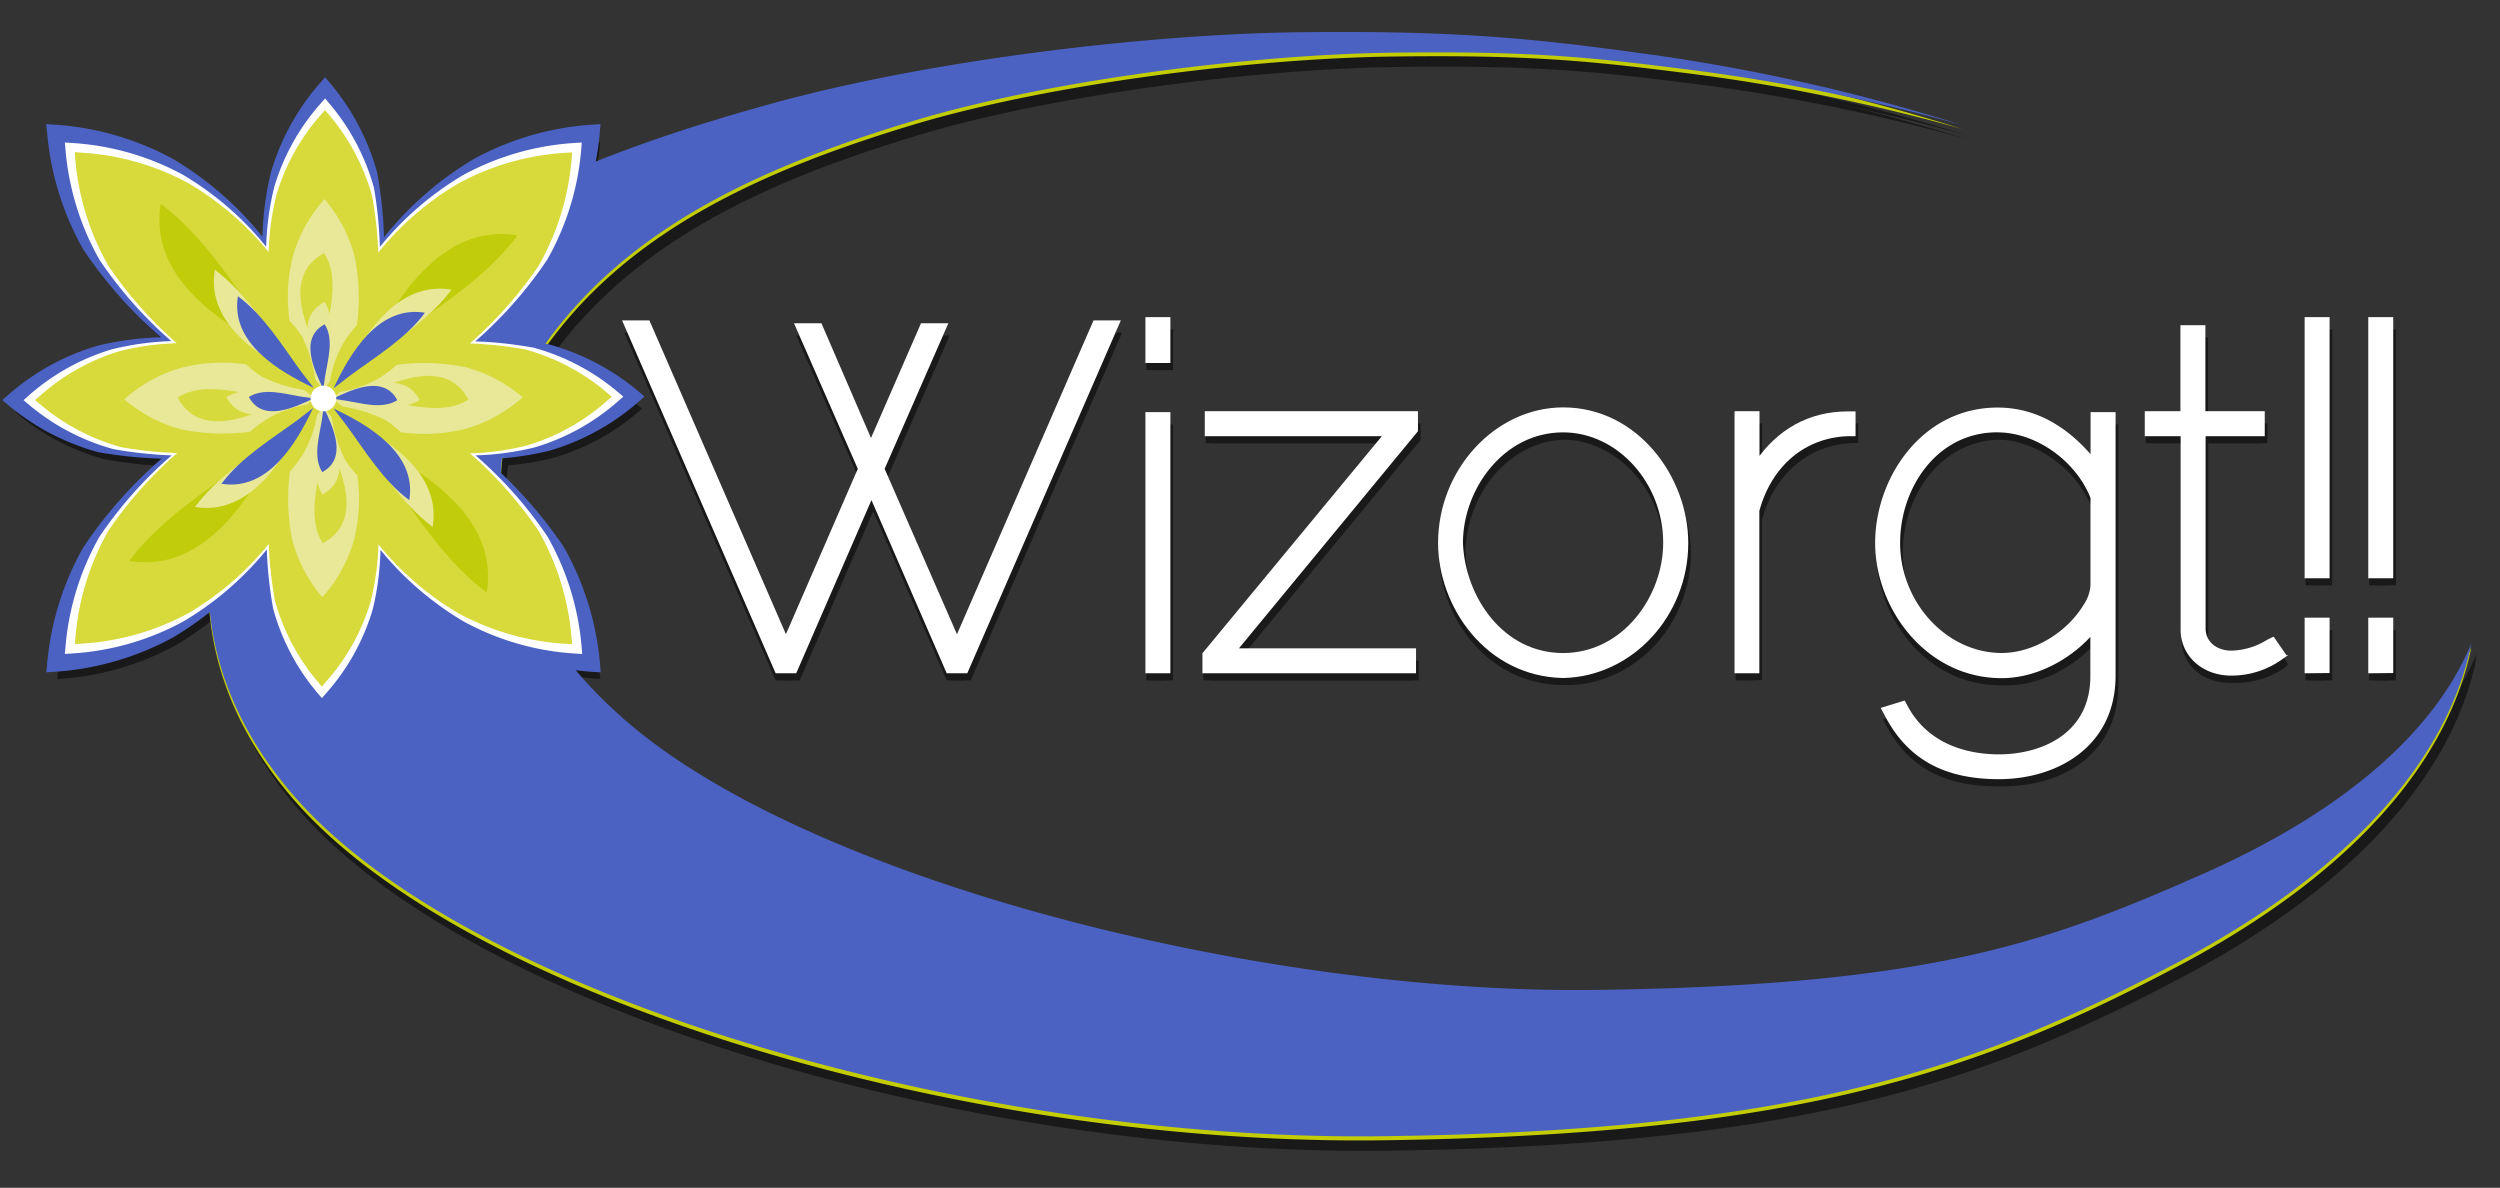 <svg id="Laag_1" data-name="Laag 1" xmlns="http://www.w3.org/2000/svg" viewBox="0 0 479.66 227.89"><rect x="0" y="0" width="479.66" height="227.89" fill="#333333" stroke="none"/><title>logo_wizorgt_header-do-nw-23-7-23</title><g style="opacity:0.5"><path d="M61.68,67.92c23.52-23.59,52.7-35.67,86.94-45.2,30.15-8.4,72.13-13.44,101.51-13.82s44.43,1.11,65,3.93a367.56,367.56,0,0,1,62.3,13.91,361.25,361.25,0,0,0-53.76-10.82c-17.8-2.23-29.29-3.43-55.64-3.07S202.68,18,176.32,25.9c-29.59,8.9-54,20.42-69.68,41.44S93.52,117.75,122,141.83c35.43,29.94,120.66,51.69,185,50.86s86.62-9,116.56-22.21c27.47-12.14,44.8-27.64,51.62-44.35-4.41,22-23,43.69-56.37,61.29C381.1,207.29,347,219.71,266.16,220.78S90.65,193.47,57.57,155.66c-25.7-29.37-19.41-64.12,4.11-87.74Z" style="fill-rule:evenodd"/><path d="M61.68,67.17C85.2,43.58,114.38,31.49,148.62,22c30.15-8.39,72.13-13.44,101.51-13.81s44.43,1.11,65,3.92A367.56,367.56,0,0,1,377.43,26a362.52,362.52,0,0,0-53.76-10.81c-17.8-2.23-29.29-3.43-55.64-3.08s-65.35,5.14-91.71,13.06c-29.59,8.89-54,20.42-69.68,41.43S93.52,117,122,141.07c35.43,29.94,120.66,51.69,185,50.86s86.62-9,116.56-22.21c27.47-12.14,44.8-27.63,51.62-44.35-4.41,22-23,43.69-56.37,61.29C381.1,206.53,347,219,266.16,220S90.65,192.72,57.57,154.9c-25.7-29.36-19.41-64.12,4.11-87.73Z" style="fill-rule:evenodd"/><polygon points="182.96 130.54 168.2 96.57 153.44 130.54 150.14 130.54 121.11 63.83 125.27 63.83 151.79 124.78 166.12 91.81 154.1 64.38 158.28 64.38 168.11 87.13 178.03 64.38 182.2 64.38 170.19 91.81 184.61 124.79 211.13 63.83 215.29 63.83 186.26 130.54 182.96 130.54"/><path d="M221.26,130.54V81.43h3.8v49.11Zm0-59.53V63.19h3.8V71Z"/><polygon points="232.2 130.54 232.2 127.37 267.18 85.05 232.65 85.05 232.65 81.24 272.56 81.24 272.56 84.41 237.66 126.73 272.19 126.73 272.19 130.54 232.2 130.54"/><path d="M300.9,131.45c-14.51-.3-23.49-13.43-23.49-25.42,0-13.83,10.76-25.51,23.51-25.51,14.06,0,23.5,13.19,23.5,25.51,0,13.74-10.53,25.14-23.48,25.42h0Zm0-47.13c-11.79,0-19.71,11.22-19.71,21.71.41,10.6,7.9,21.61,19.71,21.61s19.7-11.17,19.7-21.61C320.62,94.26,311.59,84.32,300.92,84.32Z"/><path d="M334.29,130.54V81.24h3.8v9.58c4.24-6.28,10.21-9.58,17.43-9.58h1V85l-1,0c-8.46.32-15,5.82-17.46,14.73v30.76Z"/><path d="M384.5,150.86c-10.34,0-17.14-3.76-21.38-11.83l-.56-1,3.64-1.16.39.72c4.46,8.28,13.14,9.51,17.91,9.51,8.33,0,18.06-4.06,18.06-15.51v-8.83c-4.45,5.31-11.16,8.73-17.51,8.73-14.22,0-23.78-13.15-23.78-25.42s8.78-25.51,23-25.51c6.88,0,13,3.29,18.33,9.79V81.43h3.81v50.12C406.37,144.89,395.39,150.86,384.5,150.86Zm-.27-66.54c-12,0-19.16,11-19.16,21.71,0,11.72,9.15,21.61,20,21.61,6.1,0,12.73-3.89,16.11-9.46a8.05,8.05,0,0,0,1.4-4V97.28C399.67,89.88,391.82,84.32,384.23,84.32Z"/><path d="M429.07,131c-5.24,0-9.19-3.56-9.19-8.28V85.05H413V81.24h6.84V64.74h3.8v16.5h11.39v3.81H423.68v37.66c.24,3.07,2.88,4.48,5.39,4.48a14,14,0,0,0,7.05-2.08l.17-.1.77-.38,1.95,2.84-.57.58A16.15,16.15,0,0,1,429.07,131Z"/><path d="M443.67,130.54V120.9h3.8v9.64Zm0-18.24V63.19h3.8V112.3Z"/><path d="M455.88,130.54V120.9h3.8v9.64Zm0-18.24V63.19h3.8V112.3Z"/><circle cx="63.08" cy="78.76" r="22.38"/><path d="M60.22,71.62c.24,1.57.4,3.16.51,4.79-1.25-.09-2.5-.23-3.76-.42a43.73,43.73,0,0,0-13.08-6.32,40,40,0,0,0-8.58-1.26q-8.58-6.07-17.44-18.73A53.94,53.94,0,0,1,11,27.23a53.88,53.88,0,0,1,22.68,6.46A61.38,61.38,0,0,1,51.74,49.86a35.85,35.85,0,0,0,.93,7.39A54.28,54.28,0,0,0,60.22,71.62Z"/><path d="M65.93,71.62c-.23,1.57-.4,3.16-.5,4.79,1.24-.09,2.49-.23,3.76-.42a43.5,43.5,0,0,1,13.08-6.32,39.9,39.9,0,0,1,8.58-1.26q8.58-6.07,17.44-18.73a54.09,54.09,0,0,0,6.87-22.45,53.84,53.84,0,0,0-22.68,6.46A61.13,61.13,0,0,0,74.42,49.86a36.52,36.52,0,0,1-.94,7.39A54,54,0,0,1,65.93,71.62Z"/><path d="M60.22,85.89c.24-1.57.4-3.16.51-4.78-1.25.09-2.5.22-3.76.41a43.52,43.52,0,0,1-13.08,6.33,41.29,41.29,0,0,1-8.58,1.26q-8.58,6.08-17.44,18.73A53.9,53.9,0,0,0,11,130.28a53.74,53.74,0,0,0,22.68-6.46,61.49,61.49,0,0,0,18.06-16.16,36,36,0,0,1,.93-7.4A54.44,54.44,0,0,1,60.22,85.89Z"/><path d="M65.93,85.89c-.23-1.57-.4-3.16-.5-4.78,1.24.09,2.49.22,3.76.41a43.29,43.29,0,0,0,13.08,6.33,41.19,41.19,0,0,0,8.58,1.26q8.58,6.08,17.44,18.73a54,54,0,0,1,6.87,22.44,53.7,53.7,0,0,1-22.68-6.46,61.24,61.24,0,0,1-18.06-16.16,36.62,36.62,0,0,0-.94-7.4A54.15,54.15,0,0,0,65.93,85.89Z"/><path d="M57.28,76.27c1,.78,2.07,1.61,3.07,2.49-.77.67-1.58,1.31-2.42,1.94a35.83,35.83,0,0,0-11.25,3.91A33.57,33.57,0,0,0,41,88.86q-8.49,1.45-21-.75a44.29,44.29,0,0,1-17-9,44,44,0,0,1,16.9-9.4,50.35,50.35,0,0,1,19.84-1.11,30.11,30.11,0,0,0,4.83,3.75A44,44,0,0,0,57.28,76.27Z"/><path d="M60.59,73C61.37,74,62.2,75,63.08,76c.67-.77,1.31-1.58,1.94-2.42a35.6,35.6,0,0,1,3.92-11.25,33,33,0,0,1,4.24-5.71q1.44-8.49-.75-21a44.29,44.29,0,0,0-9-17A44.09,44.09,0,0,0,54,35.58,50.14,50.14,0,0,0,52.9,55.42a30,30,0,0,1,3.74,4.83A44.32,44.32,0,0,1,60.59,73Z"/><path d="M65.56,84.55c-.77-1-1.6-2.07-2.48-3.07-.67.78-1.32,1.58-1.94,2.42a35.85,35.85,0,0,1-3.92,11.25A33.64,33.64,0,0,1,53,100.86q-1.45,8.49.74,21a44.35,44.35,0,0,0,9,17,44,44,0,0,0,9.41-16.9,50.15,50.15,0,0,0,1.1-19.84,29.68,29.68,0,0,1-3.75-4.83A44.64,44.64,0,0,1,65.56,84.55Z"/><path d="M68.87,81.25c-1.05-.78-2.07-1.61-3.07-2.49.77-.67,1.58-1.32,2.43-1.94A35.63,35.63,0,0,0,79.47,72.9a33,33,0,0,0,5.72-4.24q8.49-1.45,21,.75a44,44,0,0,1,17,9,44.12,44.12,0,0,1-16.9,9.4,50.33,50.33,0,0,1-19.84,1.1,30.11,30.11,0,0,0-4.83-3.75A44.29,44.29,0,0,0,68.87,81.25Z"/><path d="M60.42,72.11c.22,1.46.37,3,.47,4.46-1.16-.08-2.33-.21-3.5-.39A40.56,40.56,0,0,0,45.2,70.29a37.74,37.74,0,0,0-8-1.18q-8-5.65-16.25-17.44a50.45,50.45,0,0,1-6.4-20.91,50.11,50.11,0,0,1,21.13,6A57,57,0,0,1,52.51,51.84a33.91,33.91,0,0,0,.87,6.88A50.22,50.22,0,0,0,60.42,72.11Z"/><path d="M65.73,72.11c-.21,1.46-.37,3-.46,4.46,1.15-.08,2.32-.21,3.5-.39A40.39,40.39,0,0,1,81,70.29a37.83,37.83,0,0,1,8-1.18q8-5.65,16.24-17.44a50.3,50.3,0,0,0,6.4-20.91,50,50,0,0,0-21.12,6A57.09,57.09,0,0,0,73.64,51.84a33.91,33.91,0,0,1-.87,6.88A50.22,50.22,0,0,1,65.73,72.11Z"/><path d="M60.42,85.41c.22-1.47.37-3,.47-4.46-1.16.08-2.33.21-3.5.38A40.56,40.56,0,0,1,45.2,87.22a37.11,37.11,0,0,1-8,1.18q-8,5.66-16.25,17.45a50.41,50.41,0,0,0-6.4,20.9,49.83,49.83,0,0,0,21.13-6,56.88,56.88,0,0,0,16.82-15,34,34,0,0,1,.87-6.89A50.31,50.31,0,0,1,60.42,85.41Z"/><path d="M65.73,85.41c-.21-1.47-.37-3-.46-4.46,1.15.08,2.32.21,3.5.38A40.39,40.39,0,0,0,81,87.22a37.2,37.2,0,0,0,8,1.18q8,5.66,16.24,17.45a50.26,50.26,0,0,1,6.4,20.9,49.74,49.74,0,0,1-21.12-6,56.93,56.93,0,0,1-16.83-15,34,34,0,0,0-.87-6.89A50.31,50.31,0,0,0,65.73,85.41Z"/><path d="M57.67,76.44c1,.72,1.93,1.5,2.87,2.32-.72.62-1.47,1.22-2.26,1.81a33.14,33.14,0,0,0-10.49,3.65,30.92,30.92,0,0,0-5.32,4q-7.92,1.35-19.55-.69A41.53,41.53,0,0,1,7.07,79.06a40.93,40.93,0,0,1,15.76-8.77,46.84,46.84,0,0,1,18.49-1,28.26,28.26,0,0,0,4.5,3.49A41.38,41.38,0,0,0,57.67,76.44Z"/><path d="M60.76,73.36c.72,1,1.5,1.92,2.32,2.85.62-.71,1.22-1.46,1.81-2.25a33.14,33.14,0,0,1,3.65-10.49,30.92,30.92,0,0,1,3.95-5.32q1.35-7.92-.69-19.55a41.39,41.39,0,0,0-8.42-15.85,40.93,40.93,0,0,0-8.77,15.76,46.89,46.89,0,0,0-1,18.5,28.39,28.39,0,0,1,3.49,4.5A41.5,41.5,0,0,1,60.76,73.36Z"/><path d="M65.39,84.16c-.72-1-1.49-1.93-2.31-2.86-.63.72-1.23,1.47-1.81,2.25A33.55,33.55,0,0,1,57.62,94a31.06,31.06,0,0,1-4,5.33q-1.35,7.91.7,19.54a41.18,41.18,0,0,0,8.42,15.85A41.07,41.07,0,0,0,71.54,119a46.71,46.71,0,0,0,1-18.5A27.69,27.69,0,0,1,69.08,96,41.32,41.32,0,0,1,65.39,84.16Z"/><path d="M68.48,81.08c-1-.73-1.93-1.5-2.86-2.32.72-.63,1.47-1.23,2.25-1.81A33.3,33.3,0,0,0,78.36,73.3a30.6,30.6,0,0,0,5.32-4Q91.6,68,103.24,70a41.22,41.22,0,0,1,15.84,8.42,41.23,41.23,0,0,1-15.75,8.77,46.89,46.89,0,0,1-18.5,1,27.14,27.14,0,0,0-4.5-3.49A41,41,0,0,0,68.48,81.08Z"/><path d="M60.52,72.36q.31,2.11.45,4.29c-1.11-.08-2.23-.2-3.36-.37A39,39,0,0,0,45.9,70.62a36.29,36.29,0,0,0-7.69-1.13Q30.53,64.06,22.6,52.72a48.34,48.34,0,0,1-6.15-20.09,48,48,0,0,1,20.3,5.78A54.72,54.72,0,0,1,52.92,52.88a32.94,32.94,0,0,0,.84,6.62A48.33,48.33,0,0,0,60.52,72.36Z"/><path d="M65.63,72.36c-.21,1.41-.35,2.84-.45,4.29,1.11-.08,2.24-.2,3.37-.37a39,39,0,0,1,11.71-5.66,36.2,36.2,0,0,1,7.68-1.13q7.68-5.43,15.62-16.77a48.34,48.34,0,0,0,6.15-20.09A48,48,0,0,0,89.4,38.41,55,55,0,0,0,73.23,52.88a33,33,0,0,1-.83,6.62A48.63,48.63,0,0,1,65.63,72.36Z"/><path d="M60.52,85.15q.31-2.1.45-4.29c-1.11.08-2.23.2-3.36.37A39.07,39.07,0,0,1,45.9,86.9,36.29,36.29,0,0,1,38.21,88q-7.68,5.43-15.61,16.76a48.39,48.39,0,0,0-6.15,20.09,48,48,0,0,0,20.3-5.78,54.69,54.69,0,0,0,16.17-14.46A33,33,0,0,1,53.76,98,48.48,48.48,0,0,1,60.52,85.15Z"/><path d="M65.63,85.15c-.21-1.4-.35-2.83-.45-4.29,1.11.08,2.24.2,3.37.37A39.07,39.07,0,0,0,80.26,86.9,36.2,36.2,0,0,0,87.94,88q7.68,5.43,15.62,16.76a48.39,48.39,0,0,1,6.15,20.09A48,48,0,0,1,89.4,119.1a55,55,0,0,1-16.17-14.46A33.07,33.07,0,0,0,72.4,98,48.79,48.79,0,0,0,65.63,85.15Z"/><path d="M57.89,76.53c.94.7,1.85,1.44,2.75,2.23-.69.6-1.42,1.17-2.17,1.73A32.09,32.09,0,0,0,48.4,84a29.5,29.5,0,0,0-5.12,3.8c-5.06.87-11.33.64-18.77-.67A39.64,39.64,0,0,1,9.29,79.05a39.29,39.29,0,0,1,15.13-8.42,45.05,45.05,0,0,1,17.77-1A26.59,26.59,0,0,0,46.51,73,39.42,39.42,0,0,0,57.89,76.53Z"/><path d="M60.85,73.57c.7.94,1.44,1.85,2.23,2.75.6-.69,1.17-1.42,1.74-2.17a31.57,31.57,0,0,1,3.5-10.07A29.57,29.57,0,0,1,72.12,59q1.29-7.61-.67-18.78A39.78,39.78,0,0,0,63.37,25,39.45,39.45,0,0,0,54.94,40.1a45.23,45.23,0,0,0-1,17.77,27.25,27.25,0,0,1,3.36,4.32A39.79,39.79,0,0,1,60.85,73.57Z"/><path d="M65.3,84c-.69-.94-1.44-1.86-2.22-2.75q-.9,1-1.74,2.16a32,32,0,0,1-3.51,10.08A29.44,29.44,0,0,1,54,98.55q-1.29,7.61.68,18.77a39.51,39.51,0,0,0,8.08,15.22,39.48,39.48,0,0,0,8.42-15.13,45,45,0,0,0,1-17.76,26.59,26.59,0,0,1-3.35-4.32A39.83,39.83,0,0,1,65.3,84Z"/><path d="M68.27,81c-.94-.69-1.86-1.44-2.75-2.22q1-.9,2.16-1.74a31.89,31.89,0,0,0,10.08-3.51,29.89,29.89,0,0,0,5.11-3.79q7.6-1.31,18.78.67a39.47,39.47,0,0,1,15.21,8.08,39.48,39.48,0,0,1-15.13,8.42,44.8,44.8,0,0,1-17.76,1,26.59,26.59,0,0,0-4.32-3.35A39.83,39.83,0,0,0,68.27,81Z"/><path d="M59.39,77.18c.66.49,1.32,1,2,1.58-.49.42-1,.83-1.54,1.23a22.78,22.78,0,0,0-7.15,2.49A21.56,21.56,0,0,0,49,85.18a39.5,39.5,0,0,1-13.33-.48A28,28,0,0,1,24.86,79a28.1,28.1,0,0,1,10.75-6,32,32,0,0,1,12.62-.7,18.66,18.66,0,0,0,3.08,2.38A28.29,28.29,0,0,0,59.39,77.18Z"/><path d="M61.49,75.07q.75,1,1.59,2c.42-.49.84-1,1.23-1.53a22.75,22.75,0,0,1,2.49-7.16,21.1,21.1,0,0,1,2.7-3.63A39.78,39.78,0,0,0,69,51.36a28.1,28.1,0,0,0-5.75-10.82,28.1,28.1,0,0,0-6,10.75,31.79,31.79,0,0,0-.7,12.62A19.09,19.09,0,0,1,59,67,27.94,27.94,0,0,1,61.49,75.07Z"/><path d="M64.66,82.44c-.5-.66-1-1.31-1.58-2-.43.49-.84,1-1.24,1.54a22.67,22.67,0,0,1-2.49,7.16,20.83,20.83,0,0,1-2.7,3.63,40.08,40.08,0,0,0,.48,13.34A28.18,28.18,0,0,0,62.87,117a28,28,0,0,0,6-10.75,31.78,31.78,0,0,0,.7-12.62,19.62,19.62,0,0,1-2.38-3.07A28.31,28.31,0,0,1,64.66,82.44Z"/><path d="M66.76,80.34c-.66-.5-1.31-1-2-1.58.49-.43,1-.84,1.54-1.24A22.59,22.59,0,0,0,73.51,75a21.35,21.35,0,0,0,3.63-2.7,39.81,39.81,0,0,1,13.34.48,28.18,28.18,0,0,1,10.81,5.74,28.05,28.05,0,0,1-10.75,6,32,32,0,0,1-12.62.69,19.17,19.17,0,0,0-3.07-2.38A28.31,28.31,0,0,0,66.76,80.34Z"/><path d="M56.07,70.77c-1.31-1.75-2.65-3.48-4-5.21C46,57.29,40.21,47.67,31.85,41.47,29.47,56.29,44.62,65.34,56.07,70.77Z"/><path d="M59.67,75.2c-1-1.26-1.91-2.5-2.88-3.75-4.39-6-8.54-12.88-14.56-17.35C40.51,64.78,51.42,71.29,59.67,75.2Z"/><path d="M61.21,76.77c-.79-1-1.6-2.08-2.41-3.12-3.65-5-7.11-10.74-12.13-14.46C45.24,68.09,54.34,73.51,61.21,76.77Z"/><path d="M71,71.72c1.74-1.32,3.47-2.66,5.2-4,8.27-6.1,17.9-11.86,24.1-20.22C85.46,45.12,76.42,60.27,71,71.72Z"/><path d="M66.56,75.31c1.25-.94,2.5-1.91,3.74-2.88,6-4.39,12.89-8.54,17.35-14.56C77,56.16,70.47,67.07,66.56,75.31Z"/><path d="M65,76.85q1.58-1.18,3.12-2.4c5-3.66,10.74-7.11,14.46-12.13C73.67,60.89,68.24,70,65,76.85Z"/><path d="M70.19,86.74c1.32,1.74,2.66,3.47,4,5.2,6.1,8.27,11.86,17.9,20.22,24.1C96.79,101.21,81.64,92.17,70.19,86.74Z"/><path d="M66.6,82.31c.94,1.25,1.91,2.5,2.88,3.74C73.87,92,78,98.94,84,103.4,85.75,92.73,74.84,86.22,66.6,82.31Z"/><path d="M65.06,80.74q1.18,1.56,2.4,3.12c3.66,5,7.11,10.73,12.13,14.45C81,89.42,71.93,84,65.06,80.74Z"/><path d="M55.09,85.77c-1.75,1.31-3.48,2.65-5.2,4C41.62,95.86,32,101.62,25.79,110,40.61,112.37,49.66,97.22,55.09,85.77Z"/><path d="M59.52,82.18c-1.26.94-2.5,1.91-3.75,2.88-6,4.38-12.88,8.53-17.35,14.55C49.1,101.33,55.61,90.42,59.52,82.18Z"/><path d="M61.09,80.63c-1,.79-2.08,1.6-3.12,2.41-5,3.65-10.74,7.11-14.46,12.13C52.41,96.6,57.83,87.5,61.09,80.63Z"/><path d="M63,106.59c8.2-4.38,3.44-14.43.44-20.73-.22,1.38-.4,2.76-.58,4.14C62,95.17,59.89,101.8,63,106.59Z"/><path d="M62.88,97.23c5.9-3.15,2.48-10.39.32-14.92-.16,1-.29,2-.42,3C62.18,89,60.68,93.79,62.88,97.23Z"/><path d="M62.85,92.93c4.92-2.63,2.07-8.66.26-12.44-.12.83-.24,1.65-.34,2.49C62.27,86.08,61,90.05,62.85,92.93Z"/><path d="M35.1,78.62c4.39,8.19,14.44,3.44,20.74.43-1.38-.21-2.76-.4-4.15-.57C46.52,77.64,39.9,75.56,35.1,78.62Z"/><path d="M44.46,78.55c3.16,5.89,10.4,2.47,14.93.31-1-.15-2-.29-3-.42C52.68,77.85,47.91,76.34,44.46,78.55Z"/><path d="M48.77,78.52c2.62,4.91,8.66,2.06,12.44.26-.83-.13-1.66-.24-2.49-.35C55.62,77.93,51.64,76.68,48.77,78.52Z"/><path d="M63.21,50.91c-8.19,4.37-3.44,14.43-.44,20.73.22-1.38.4-2.76.58-4.15C64.19,62.32,66.27,55.69,63.21,50.91Z"/><path d="M63.28,60.26c-5.9,3.16-2.48,10.4-.31,14.93.15-1,.28-2,.42-3C64,68.48,65.49,63.71,63.28,60.26Z"/><path d="M63.31,64.57c-4.91,2.62-2.06,8.66-.26,12.44.13-.83.24-1.66.35-2.49C63.9,71.42,65.15,67.44,63.31,64.57Z"/><path d="M90.91,79c-4.38-8.19-14.44-3.44-20.73-.43,1.38.21,2.76.4,4.14.58C79.5,80,86.12,82.08,90.91,79Z"/><path d="M81.56,79.1c-3.16-5.9-10.4-2.48-14.93-.32,1,.16,2,.28,3,.42C73.34,79.8,78.11,81.3,81.56,79.1Z"/><path d="M77.25,79.13c-2.63-4.92-8.66-2.07-12.44-.27.82.13,1.66.24,2.49.35C70.4,79.71,74.37,81,77.25,79.13Z"/><path d="M65.33,78.76a2.25,2.25,0,1,1-2.25-2.25A2.25,2.25,0,0,1,65.33,78.76Z"/><polygon points="181.64 130.53 166.88 96.57 152.13 130.53 148.82 130.53 119.79 63.83 123.95 63.83 150.47 124.78 164.8 91.81 152.78 64.38 156.96 64.38 166.79 87.13 176.72 64.38 180.88 64.38 168.87 91.81 183.29 124.79 209.81 63.83 213.97 63.83 184.94 130.53 181.64 130.53"/><path d="M219.94,130.54V81.43h3.81v49.11Zm0-59.53V63.19h3.81V71Z"/><polygon points="230.88 130.53 230.88 127.37 265.87 85.05 231.33 85.05 231.33 81.24 271.24 81.24 271.24 84.41 236.34 126.73 270.88 126.73 270.88 130.53 230.88 130.53"/><path d="M299.58,131.45c-14.51-.3-23.49-13.43-23.49-25.42,0-13.83,10.77-25.51,23.51-25.51,14.06,0,23.5,13.19,23.5,25.51,0,13.74-10.53,25.14-23.48,25.42h0Zm0-47.13c-11.79,0-19.71,11.22-19.71,21.71.42,10.6,7.9,21.61,19.71,21.61s19.7-11.17,19.7-21.61C319.3,94.26,310.28,84.32,299.6,84.32Z"/><path d="M333,130.54V81.24h3.8v9.58C341,84.54,347,81.24,354.2,81.24h1V85l-.95,0c-8.46.32-15,5.82-17.47,14.73v30.76Z"/><path d="M383.19,150.86c-10.35,0-17.14-3.76-21.39-11.83l-.55-1,3.64-1.16.39.72c4.45,8.28,13.13,9.51,17.91,9.51,8.33,0,18.06-4.06,18.06-15.51v-8.83c-4.46,5.31-11.17,8.73-17.52,8.73C369.51,131.45,360,118.3,360,106s8.78-25.51,23-25.51c6.88,0,13,3.29,18.34,9.79V81.43h3.8v50.12C405.05,144.89,394.07,150.86,383.19,150.86Zm-.28-66.54c-12,0-19.16,11-19.16,21.71,0,11.72,9.15,21.61,20,21.61,6.11,0,12.73-3.89,16.11-9.46a8.08,8.08,0,0,0,1.41-4V97.28C398.35,89.88,390.51,84.32,382.91,84.32Z"/><path d="M427.76,131c-5.25,0-9.2-3.56-9.2-8.28V85.05h-6.84V81.24h6.84V64.74h3.8v16.5h11.4v3.81h-11.4v37.66c.24,3.07,2.89,4.48,5.4,4.48a14,14,0,0,0,7-2.08l.17-.1.77-.38,1.95,2.84-.57.58A16.11,16.11,0,0,1,427.76,131Z"/><path d="M442.35,130.54V120.9h3.81v9.64Zm0-18.24V63.19h3.81V112.3Z"/><path d="M454.56,130.54V120.9h3.81v9.64Zm0-18.24V63.19h3.81V112.3Z"/></g><path d="M60.68,65.92c23.52-23.59,52.7-35.67,86.94-45.2,30.15-8.4,72.13-13.44,101.51-13.82s44.43,1.11,65,3.93a367.56,367.56,0,0,1,62.3,13.91,361.25,361.25,0,0,0-53.76-10.82c-17.8-2.23-29.29-3.43-55.64-3.07S201.68,16,175.32,23.9c-29.59,8.9-54,20.42-69.68,41.44S92.52,115.75,121,139.83c35.43,29.94,120.66,51.69,185,50.86s86.62-9,116.56-22.21c27.47-12.14,44.8-27.64,51.62-44.35-4.41,22-23,43.69-56.37,61.29C380.1,205.29,346,217.71,265.16,218.78S89.65,191.47,56.57,153.66c-25.7-29.37-19.41-64.12,4.11-87.74Z" style="fill:#c2cd05;fill-rule:evenodd"/><path d="M60.68,65.17C84.2,41.58,113.38,29.49,147.62,20c30.15-8.39,72.13-13.44,101.51-13.81s44.43,1.11,65,3.92A367.56,367.56,0,0,1,376.43,24a362.52,362.52,0,0,0-53.76-10.81c-17.8-2.23-29.29-3.43-55.64-3.08s-65.35,5.14-91.71,13.06c-29.59,8.89-54,20.42-69.68,41.43S92.52,115,121,139.07c35.43,29.94,120.66,51.69,185,50.86s86.62-9,116.56-22.21c27.47-12.14,44.8-27.63,51.62-44.35-4.41,22-23,43.69-56.37,61.29C380.1,204.53,346,217,265.16,218S89.65,190.72,56.57,152.9c-25.7-29.36-19.41-64.12,4.11-87.73Z" style="fill:#4b62c3;fill-rule:evenodd"/><path d="M122.79,76.84l.87-.76-.88-.75a45.4,45.4,0,0,0-17.47-9.26,83.44,83.44,0,0,0-12.19-1.3,85.11,85.11,0,0,0,15-16.95,55.21,55.21,0,0,0,7-22.85l.1-1.16-1.16.08a54.93,54.93,0,0,0-23.13,6.6,63.8,63.8,0,0,0-17.24,15,84.47,84.47,0,0,0-1.33-12.41,45.38,45.38,0,0,0-9.23-17.37l-.75-.89-.76.88A45.11,45.11,0,0,0,52,33a57.78,57.78,0,0,0-1.64,12.4A63.91,63.91,0,0,0,33.14,30.47,54.9,54.9,0,0,0,10,23.89l-1.16-.08L9,25A55.21,55.21,0,0,0,16,47.9a84.47,84.47,0,0,0,14.9,16.82,57.35,57.35,0,0,0-12.32,1.65A45.12,45.12,0,0,0,1.32,76l-.87.76.88.75A45.39,45.39,0,0,0,18.8,86.74,82.22,82.22,0,0,0,31,88a85.18,85.18,0,0,0-15,17,55.12,55.12,0,0,0-7,22.85L8.88,129l1.16-.08a55,55,0,0,0,23.14-6.61,63.68,63.68,0,0,0,17.23-15,84.35,84.35,0,0,0,1.33,12.4A45.42,45.42,0,0,0,61,137.13l.75.88.77-.87a45.2,45.2,0,0,0,9.62-17.33,57.61,57.61,0,0,0,1.64-12.39A63.86,63.86,0,0,0,91,122.34a54.91,54.91,0,0,0,23.1,6.59l1.16.08-.1-1.16a55.25,55.25,0,0,0-7-22.93A85.14,85.14,0,0,0,93.18,88.1a57.52,57.52,0,0,0,12.33-1.65A45.22,45.22,0,0,0,122.79,76.84Z" style="fill:#4b62c3"/><path d="M118.72,76.86l.87-.76-.88-.75a42.41,42.41,0,0,0-16.32-8.64A77.45,77.45,0,0,0,91.18,65.5,79.66,79.66,0,0,0,105,49.81a51.48,51.48,0,0,0,6.53-21.31l.09-1.16-1.16.08a51.2,51.2,0,0,0-21.58,6.16,59.82,59.82,0,0,0-16,13.8A77.86,77.86,0,0,0,71.74,36a42.41,42.41,0,0,0-8.62-16.22l-.75-.89-.77.88a42.2,42.2,0,0,0-9,16.18,53.82,53.82,0,0,0-1.53,11.39A59.71,59.71,0,0,0,35.15,33.56a51.13,51.13,0,0,0-21.54-6.14l-1.16-.08.1,1.16a51.51,51.51,0,0,0,6.57,21.39A79.38,79.38,0,0,0,32.87,65.45,54.46,54.46,0,0,0,21.53,67,42.45,42.45,0,0,0,5.39,76l-.87.77.88.75a42.55,42.55,0,0,0,16.32,8.64,77.59,77.59,0,0,0,11.21,1.21A79.72,79.72,0,0,0,19.07,103a51.47,51.47,0,0,0-6.52,21.31l-.1,1.16,1.16-.08a51.2,51.2,0,0,0,21.58-6.16,60,60,0,0,0,16-13.8,77.73,77.73,0,0,0,1.23,11.39A42.38,42.38,0,0,0,61,133.06l.76.88.76-.87a42.2,42.2,0,0,0,9-16.18A53.18,53.18,0,0,0,73,105.5,59.73,59.73,0,0,0,89,119.26a51,51,0,0,0,21.54,6.14l1.16.08-.09-1.16a51.61,51.61,0,0,0-6.58-21.4A79.58,79.58,0,0,0,91.24,87.37a53.8,53.8,0,0,0,11.34-1.53A42.23,42.23,0,0,0,118.72,76.86Z" style="fill:#fff"/><path d="M116.5,76.88l.88-.77-.89-.75a40.89,40.89,0,0,0-15.69-8.31,76.35,76.35,0,0,0-10.65-1.16,77,77,0,0,0,13.26-15,49.61,49.61,0,0,0,6.27-20.5l.1-1.16-1.16.08a49.2,49.2,0,0,0-20.76,5.93,57.35,57.35,0,0,0-15.28,13.2,75.2,75.2,0,0,0-1.19-10.84A40.91,40.91,0,0,0,63.11,22l-.76-.88-.76.87A40.69,40.69,0,0,0,53,37.52a51.63,51.63,0,0,0-1.46,10.83A57.55,57.55,0,0,0,36.22,35.19,49.21,49.21,0,0,0,15.5,29.28l-1.16-.08.09,1.16a49.61,49.61,0,0,0,6.33,20.58A77.08,77.08,0,0,0,33.91,65.85a51.57,51.57,0,0,0-10.78,1.47A40.54,40.54,0,0,0,7.61,76l-.88.76.89.75a40.8,40.8,0,0,0,15.69,8.3A74.84,74.84,0,0,0,34,86.92a77,77,0,0,0-13.26,15,49.66,49.66,0,0,0-6.28,20.51l-.09,1.15,1.16-.08a49.25,49.25,0,0,0,20.75-5.92,57.37,57.37,0,0,0,15.28-13.2,76.8,76.8,0,0,0,1.19,10.84A40.82,40.82,0,0,0,61,130.84l.75.89.76-.88a40.44,40.44,0,0,0,8.64-15.55,51.63,51.63,0,0,0,1.46-10.83,57.91,57.91,0,0,0,15.27,13.16,49.27,49.27,0,0,0,20.73,5.9l1.16.08-.1-1.15a49.79,49.79,0,0,0-6.32-20.59A77.34,77.34,0,0,0,90.2,87,51.75,51.75,0,0,0,101,85.5,40.68,40.68,0,0,0,116.5,76.88Z" style="fill:#d7da3a"/><path d="M58.37,74.83c.66.49,1.32,1,2,1.58-.49.42-1,.83-1.54,1.23a22.69,22.69,0,0,0-7.15,2.49A21.56,21.56,0,0,0,48,82.83a39.72,39.72,0,0,1-13.33-.47,28.18,28.18,0,0,1-10.82-5.75,28.1,28.1,0,0,1,10.75-6,32,32,0,0,1,12.62-.7,19.32,19.32,0,0,0,3.08,2.39A28.25,28.25,0,0,0,58.37,74.83Z" style="fill:#e8e898"/><path d="M60.47,72.72c.5.67,1,1.32,1.59,2,.42-.5.83-1,1.23-1.54A22.75,22.75,0,0,1,65.78,66a21.1,21.1,0,0,1,2.7-3.63A39.55,39.55,0,0,0,68,49,28,28,0,0,0,62.26,38.2a27.93,27.93,0,0,0-6,10.74,31.83,31.83,0,0,0-.7,12.63A18.61,18.61,0,0,1,58,64.64,28,28,0,0,1,60.47,72.72Z" style="fill:#e8e898"/><path d="M63.64,80.1c-.5-.67-1-1.32-1.58-2-.43.49-.84,1-1.24,1.54a22.5,22.5,0,0,1-2.49,7.16,20.46,20.46,0,0,1-2.7,3.63,39.81,39.81,0,0,0,.48,13.34,28.18,28.18,0,0,0,5.74,10.81,27.82,27.82,0,0,0,6-10.75,31.78,31.78,0,0,0,.7-12.62,19.17,19.17,0,0,1-2.38-3.07A28,28,0,0,1,63.64,80.1Z" style="fill:#e8e898"/><path d="M65.74,78c-.66-.49-1.31-1-1.95-1.58.49-.43,1-.84,1.54-1.24a22.82,22.82,0,0,0,7.16-2.48A21.42,21.42,0,0,0,76.12,70a40.08,40.08,0,0,1,13.34.48,28.06,28.06,0,0,1,10.81,5.75,28.16,28.16,0,0,1-10.75,6,32,32,0,0,1-12.62.69,19.17,19.17,0,0,0-3.07-2.38A28.31,28.31,0,0,0,65.74,78Z" style="fill:#e8e898"/><path d="M55.05,68.42c-1.31-1.75-2.65-3.48-4-5.21C45,54.94,39.19,45.32,30.83,39.12,28.45,53.94,43.6,63,55.05,68.42Z" style="fill:#c1cc0b"/><path d="M58.65,72.85c-.95-1.26-1.92-2.5-2.88-3.75-4.39-5.95-8.54-12.88-14.56-17.35C39.49,62.43,50.4,68.94,58.65,72.85Z" style="fill:#e8e898"/><path d="M60.19,74.42c-.79-1-1.6-2.08-2.41-3.12-3.65-5-7.11-10.74-12.13-14.46C44.22,65.74,53.32,71.16,60.19,74.42Z" style="fill:#4b62c3"/><path d="M70,69.37c1.74-1.32,3.47-2.66,5.2-4,8.27-6.09,17.9-11.86,24.1-20.22C84.44,42.77,75.4,57.92,70,69.37Z" style="fill:#c1cc0b"/><path d="M65.53,73c1.26-.94,2.51-1.91,3.75-2.88,6-4.39,12.89-8.53,17.35-14.55C76,53.81,69.44,64.72,65.53,73Z" style="fill:#e8e898"/><path d="M64,74.5q1.58-1.19,3.12-2.4C72.05,68.44,77.82,65,81.54,60,72.65,58.54,67.22,67.63,64,74.5Z" style="fill:#4b62c3"/><path d="M69.17,84.39c1.32,1.75,2.66,3.48,4,5.2,6.1,8.27,11.86,17.9,20.22,24.1C95.77,98.86,80.62,89.82,69.17,84.39Z" style="fill:#c1cc0b"/><path d="M65.58,80c.94,1.26,1.91,2.5,2.88,3.74,4.39,6,8.54,12.89,14.56,17.36C84.73,90.38,73.82,83.87,65.58,80Z" style="fill:#e8e898"/><path d="M64,78.39q1.18,1.56,2.4,3.12c3.66,5,7.11,10.74,12.13,14.46C80,87.07,70.91,81.64,64,78.39Z" style="fill:#4b62c3"/><path d="M54.07,83.42c-1.75,1.31-3.48,2.66-5.21,4C40.59,93.52,31,99.28,24.77,107.64,39.59,110,48.64,94.87,54.07,83.42Z" style="fill:#c1cc0b"/><path d="M58.5,79.83c-1.26.94-2.5,1.91-3.75,2.88-6,4.39-12.88,8.53-17.35,14.56C48.08,99,54.59,88.07,58.5,79.83Z" style="fill:#e8e898"/><path d="M60.07,78.29c-1,.79-2.08,1.59-3.12,2.4-5,3.65-10.74,7.11-14.46,12.13C51.39,94.25,56.81,85.16,60.07,78.29Z" style="fill:#4b62c3"/><path d="M61.93,104.24c8.19-4.37,3.44-14.43.44-20.73-.22,1.38-.4,2.76-.58,4.14C61,92.82,58.87,99.45,61.93,104.24Z" style="fill:#d7da3c"/><path d="M61.86,94.89c5.9-3.16,2.48-10.4.32-14.93-.16,1-.29,2-.42,3C61.16,86.67,59.66,91.44,61.86,94.89Z" style="fill:#e8e898"/><path d="M61.83,90.58c4.92-2.63,2.07-8.66.26-12.44-.13.83-.24,1.66-.34,2.49C61.25,83.73,60,87.7,61.83,90.58Z" style="fill:#4b62c3"/><path d="M34.08,76.27c4.38,8.19,14.44,3.44,20.73.44-1.37-.22-2.75-.4-4.14-.58C45.5,75.3,38.87,73.21,34.08,76.27Z" style="fill:#d7da3c"/><path d="M43.44,76.2c3.16,5.9,10.4,2.48,14.93.31-1-.15-2-.28-3-.41C51.66,75.5,46.89,74,43.44,76.2Z" style="fill:#e8e898"/><path d="M47.75,76.17c2.62,4.91,8.66,2.06,12.44.26-.83-.13-1.66-.24-2.49-.35C54.6,75.58,50.62,74.33,47.75,76.17Z" style="fill:#4b62c3"/><path d="M62.19,48.56C54,52.94,58.75,63,61.75,69.29c.22-1.38.4-2.76.58-4.15C63.17,60,65.25,53.35,62.19,48.56Z" style="fill:#d7da3c"/><path d="M62.26,57.91c-5.9,3.16-2.48,10.4-.31,14.93.15-1,.28-2,.42-3C63,66.13,64.47,61.36,62.26,57.91Z" style="fill:#e7e798"/><path d="M62.29,62.22c-4.91,2.63-2.06,8.66-.26,12.44.13-.83.24-1.66.35-2.49C62.88,69.07,64.13,65.09,62.29,62.22Z" style="fill:#4b62c3"/><path d="M89.89,76.68c-4.38-8.2-14.44-3.45-20.73-.44,1.38.21,2.76.4,4.14.58C78.47,77.65,85.1,79.73,89.89,76.68Z" style="fill:#d7da3c"/><path d="M80.54,76.75c-3.16-5.9-10.4-2.48-14.93-.32,1,.16,2,.29,3,.42C72.32,77.45,77.09,79,80.54,76.75Z" style="fill:#e8e898"/><path d="M76.23,76.78c-2.63-4.92-8.66-2.07-12.44-.26l2.49.34C69.38,77.36,73.35,78.61,76.23,76.78Z" style="fill:#4b62c3"/><path d="M64.51,76.41A2.46,2.46,0,1,1,62.06,74,2.45,2.45,0,0,1,64.51,76.41Z" style="fill:#fff"/><polygon points="181.96 128.68 167.2 94.71 152.44 128.68 149.14 128.68 120.11 61.97 124.27 61.97 150.79 122.92 165.12 89.95 153.1 62.52 157.28 62.52 167.11 85.28 177.03 62.52 181.2 62.52 169.19 89.95 183.61 122.93 210.13 61.97 214.29 61.97 185.26 128.68 181.96 128.68" style="fill:#fff;stroke:#fff;stroke-width:0.99px"/><path d="M220.26,128.68V79.57h3.8v49.11Zm0-59.53V61.34h3.8v7.81Z" style="fill:#fff;stroke:#fff;stroke-width:0.99px"/><polygon points="231.2 128.68 231.2 125.51 266.18 83.19 231.65 83.19 231.65 79.39 271.56 79.39 271.56 82.56 236.66 124.88 271.19 124.88 271.19 128.68 231.2 128.68" style="fill:#fff;stroke:#fff;stroke-width:0.99px"/><path d="M299.9,129.59c-14.51-.3-23.49-13.42-23.49-25.42,0-13.83,10.76-25.51,23.51-25.51,14.06,0,23.5,13.19,23.5,25.51,0,13.74-10.53,25.14-23.48,25.42h0Zm0-47.13c-11.79,0-19.71,11.23-19.71,21.71.41,10.61,7.9,21.62,19.71,21.62s19.7-11.18,19.7-21.62C319.62,92.4,310.59,82.46,299.92,82.46Z" style="fill:#fff;stroke:#fff;stroke-width:0.99px"/><path d="M333.29,128.68V79.39h3.8V89c4.24-6.28,10.21-9.57,17.43-9.57h1v3.76l-1,0c-8.46.32-15,5.82-17.46,14.73v30.76Z" style="fill:#fff;stroke:#fff;stroke-width:0.99px"/><path d="M383.5,149c-10.34,0-17.14-3.76-21.38-11.83l-.56-1.05L365.2,135l.39.73c4.46,8.27,13.14,9.5,17.91,9.5,8.33,0,18.06-4.06,18.06-15.51v-8.83c-4.45,5.31-11.16,8.73-17.51,8.73-14.22,0-23.78-13.14-23.78-25.42s8.78-25.51,23-25.51c6.88,0,13,3.29,18.33,9.8V79.57h3.81v50.12C405.37,143,394.39,149,383.5,149Zm-.27-66.55c-12,0-19.16,11-19.16,21.71,0,11.72,9.15,21.62,20,21.62,6.1,0,12.73-3.89,16.11-9.46a8.11,8.11,0,0,0,1.4-4V95.42C398.67,88,390.82,82.46,383.23,82.46Z" style="fill:#fff;stroke:#fff;stroke-width:0.99px"/><path d="M428.07,129.13c-5.24,0-9.19-3.56-9.19-8.28V83.19H412v-3.8h6.84V62.89h3.8v16.5h11.39v3.8H422.68v37.66c.24,3.07,2.88,4.48,5.39,4.48a14,14,0,0,0,7.05-2.08l.17-.1.77-.38,1.95,2.84-.57.58A16.15,16.15,0,0,1,428.07,129.13Z" style="fill:#fff;stroke:#fff;stroke-width:0.99px"/><path d="M442.67,128.68V119h3.8v9.64Zm0-18.23V61.34h3.8v49.11Z" style="fill:#fff;stroke:#fff;stroke-width:0.99px"/><path d="M454.88,128.68V119h3.8v9.64Zm0-18.23V61.34h3.8v49.11Z" style="fill:#fff;stroke:#fff;stroke-width:0.99px"/></svg>